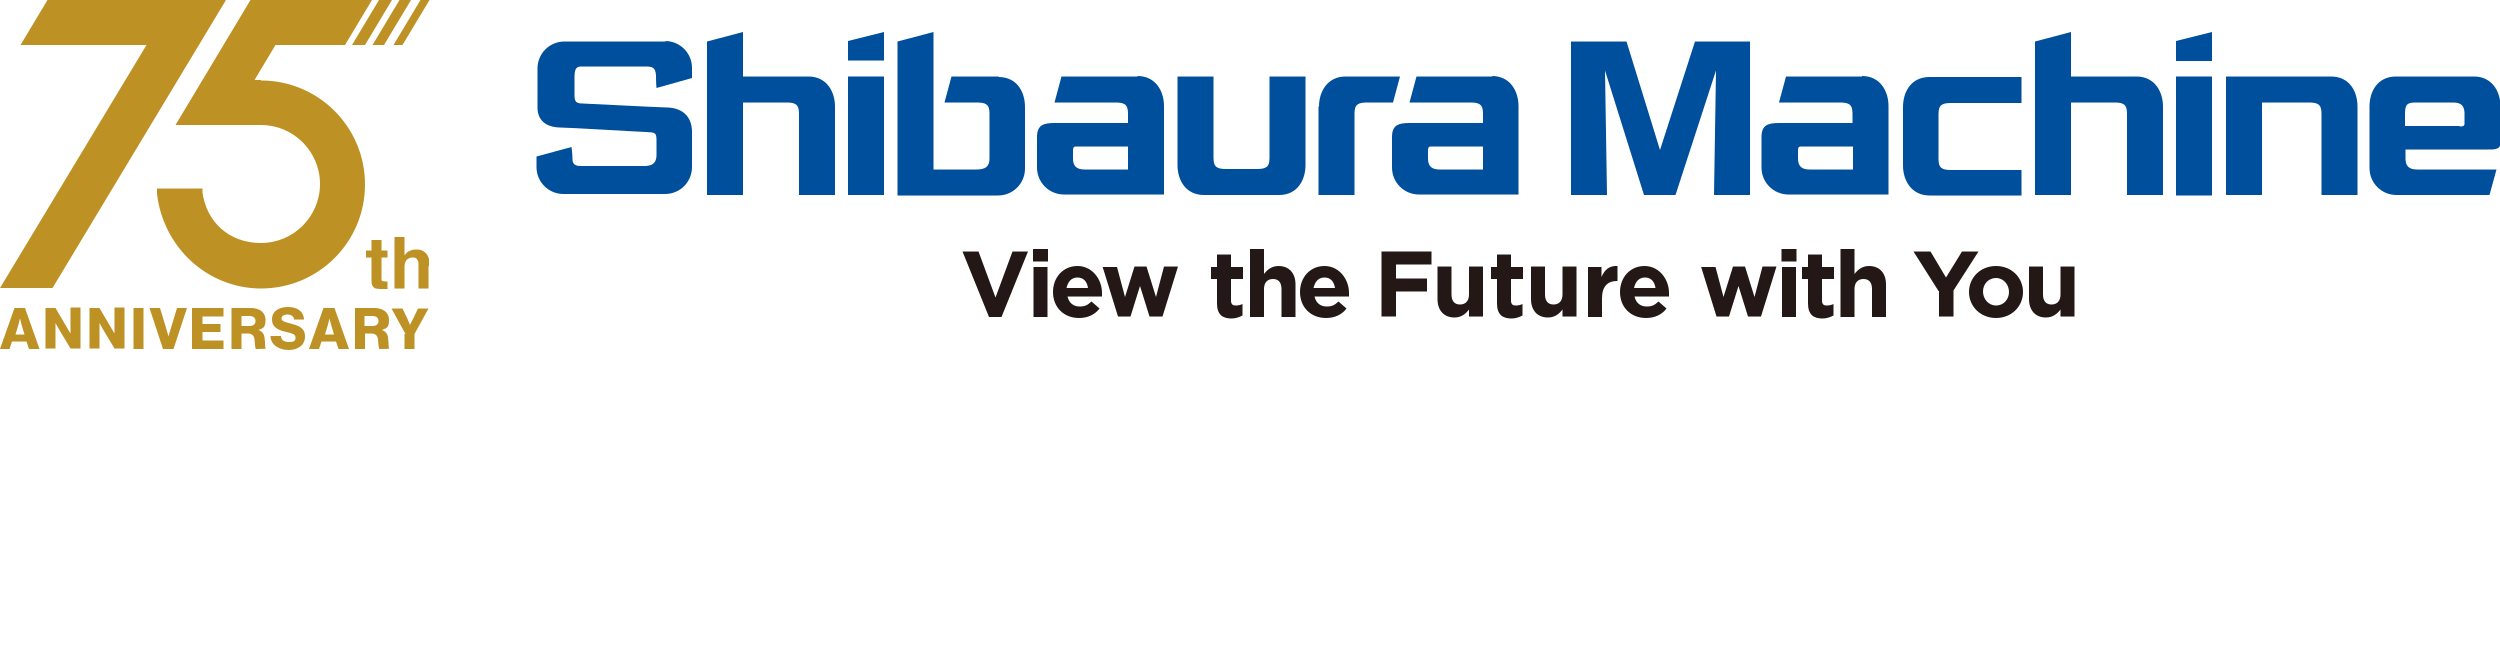 <?xml version="1.0" encoding="UTF-8"?><svg xmlns="http://www.w3.org/2000/svg" version="1.1" width="270px" viewBox="0 0 500 70" preserveAspectRatio="xMinYMin meet"><g><g fill="#004f9c"><path d="M199.8,15.3h-9.5l-1.4,5.2h6.4c1.8,0,2.6.3,2.6,2.2v9c0,1.6-.8,2.2-2.6,2.2h-8.6V6.4l-7.2,1.9v30.8h20.1c3,0,5.4-2.4,5.4-5.4v-12.3c0-3-1.6-6-5.3-6Z"/><path d="M494.7,15.3h-15.5c-3.7,0-5.3,3-5.3,6v12.3c0,3,2.4,5.4,5.4,5.4h18.6l1.4-5.1h-15.9c-1.6,0-2.3-.7-2.3-2.2v-1.8h16.4c1.2,0,2.6.1,2.6-1.3v-7.3c0-3-1.7-6-5.3-6ZM491.9,25.2h-10.9v-2.3c0-1.9.3-2.4,2.1-2.4h7.4c1.5,0,2.3.4,2.4,2v2.3c0,.3-.2.5-.9.5Z"/><path d="M227.5,15.3h-15.2l-1.4,5.2h12.1c1.8,0,2.6.3,2.6,2.2v1.9h-14.7c-2.2,0-3.5.4-3.5,2.8v6.1c0,3,2.4,5.4,5.4,5.4h20v-17.7c0-3-1.7-6-5.3-6ZM215.2,29.3h10.4v4.6h-8.7c-1.6,0-2.3-.7-2.3-2.2v-1.4c0-.6,0-1,.6-1Z"/><path d="M298.5,15.3h-15.2l-1.4,5.2h12.1c1.8,0,2.6.3,2.6,2.2v1.9h-14.7c-2.2,0-3.5.4-3.5,2.8v6.1c0,3,2.4,5.4,5.4,5.4h19.9v-17.7c0-3-1.7-6-5.3-6ZM286.2,29.3h10.4v4.6h-8.7c-1.6,0-2.3-.7-2.3-2.2v-1.4c0-.6,0-1,.6-1Z"/><path d="M372.4,15.3h-15.2l-1.4,5.2h12.1c1.8,0,2.6.3,2.6,2.2v1.9h-14.7c-2.2,0-3.5.4-3.5,2.8v6.1c0,3,2.4,5.4,5.4,5.4h20v-17.7c0-3-1.7-6-5.3-6ZM360.2,29.3h10.4v4.6h-8.7c-1.6,0-2.3-.7-2.3-2.2v-1.4c0-.6,0-1,.6-1Z"/><path d="M133.2,8.3h-20.3c-3,0-5.4,2.4-5.4,5.4v7.8c0,2.5,1.6,3.9,4.4,4,1.8,0,14.7.8,17.3.9,1.9.1,2.1.1,2.1,1.8v2.8c0,2.5-2.1,2.2-3.5,2.2h-11.4c-.8,0-1.8,0-1.9-1.2,0-1.3-.2-2.6-.2-2.6l-7,1.9v2.1c0,3,2.4,5.4,5.4,5.4h20.3c3,0,5.4-2.4,5.4-5.4v-7.2c-.1-3-2-4.6-4.9-4.7-3.4-.1-14.4-.7-17-.8-1.3,0-1.6-.4-1.6-1.7v-3.6c0-1.5.3-2.1,1.3-2.1h12.9c1.4,0,2,.2,2.1,1.8,0,1.7.1,2.5.1,2.5l7.1-2v-2c0-3-2.4-5.4-5.4-5.4Z"/><rect x="169.6" y="15.3" width="7.2" height="23.7"/><polygon points="169.6 12.1 176.8 12.1 176.8 6.4 169.6 8.2 169.6 12.1"/><rect x="435.2" y="15.3" width="7.2" height="23.8"/><polygon points="435.2 12.2 442.4 12.2 442.4 6.4 435.2 8.2 435.2 12.2"/><polygon points="332 30 325.3 8.3 314.2 8.3 314.2 39 321.4 39 321 14.1 328.8 39 335.1 39 343.2 14.1 342.8 39 350 39 350 8.3 339 8.3 332 30"/><path d="M387.7,31.7v-8.9c0-1.9.8-2.2,2.6-2.2h14v-5.2h-18.4c-3.7,0-5.3,3-5.3,6v11.7c0,3,1.7,6,5.3,6h18.4v-5.1h-14c-1.8,0-2.6-.3-2.6-2.2Z"/><path d="M263.8,21.3c0-3,1.7-6,5.3-6h10.9l-1.4,5.2h-5.1c-1.8,0-2.6.3-2.6,2.2v16.3h-7.2v-17.7h0Z"/><path d="M161.6,15.3h-13V6.4l-7.2,1.9v30.7h7.2v-18.5h8.6c1.8,0,2.6.3,2.6,2.2v16.3h7.2v-17.7c0-3-1.7-6-5.3-6Z"/><path d="M427.2,15.3h-13V6.4l-7.2,1.9v30.7h7.2v-18.5h8.6c1.8,0,2.6.3,2.6,2.2v16.3h7.2v-17.7c0-3-1.7-6-5.3-6Z"/><path d="M466.1,15.3h-20.9v23.7h7.2v-18.5h9.3c1.8,0,2.6.3,2.6,2.2v16.3h7.2v-17.7c0-3-1.6-6-5.3-6Z"/><path d="M240.9,39h14.9c3.7,0,5.3-3,5.3-6V15.3h-7.2v16.3c0,1.9-.8,2.2-2.6,2.2h-6c-1.8,0-2.6-.3-2.6-2.2V15.3h-7.2v17.7c0,3,1.6,6,5.3,6Z"/></g><g fill="#231815"><path d="M192.5,50.3h3.2l3.4,9.2,3.4-9.2h3.1l-5.3,13.1h-2.5l-5.3-13.1Z"/><path d="M206.6,49.8h3v2.5h-3v-2.5ZM206.7,53.4h2.8v10h-2.8v-10Z"/><path d="M210.6,58.4h0c0-2.9,2-5.2,4.9-5.2s4.9,2.6,4.9,5.4,0,.5,0,.7h-6.9c.3,1.3,1.2,2,2.4,2s1.6-.3,2.4-1l1.6,1.4c-.9,1.2-2.3,1.9-4.1,1.9-3,0-5.2-2.1-5.2-5.2ZM217.6,57.6c-.2-1.3-.9-2.1-2.1-2.1s-1.9.8-2.2,2.1h4.3Z"/><path d="M220.5,53.4h2.9l1.6,6,1.9-6.1h2.4l1.9,6.1,1.6-6.1h2.8l-3.1,10h-2.6l-1.9-6.1-1.9,6.1h-2.5l-3.1-10Z"/><path d="M243.4,60.5v-4.7h-1.2v-2.4h1.2v-2.5h2.8v2.5h2.4v2.4h-2.4v4.3c0,.7.3,1,.9,1s1-.1,1.4-.3v2.3c-.6.3-1.3.6-2.2.6-1.7,0-2.9-.7-2.9-3Z"/><path d="M250,49.8h2.8v5c.6-.8,1.5-1.6,2.9-1.6,2.1,0,3.4,1.4,3.4,3.7v6.5h-2.8v-5.6c0-1.3-.6-2-1.7-2s-1.8.7-1.8,2v5.6h-2.8v-13.6h0Z"/><path d="M260,58.4h0c0-2.9,2-5.2,4.9-5.2s4.9,2.6,4.9,5.4,0,.5,0,.7h-6.9c.3,1.3,1.2,2,2.4,2s1.6-.3,2.4-1l1.6,1.4c-.9,1.2-2.3,1.9-4.1,1.9-3,0-5.2-2.1-5.2-5.2ZM267,57.6c-.2-1.3-.9-2.1-2.1-2.1s-1.9.8-2.2,2.1h4.3Z"/><path d="M276.4,50.3h9.9v2.6h-7.1v2.8h6.2v2.6h-6.2v5h-2.9v-13Z"/><path d="M287.5,59.8v-6.5h2.8v5.6c0,1.3.6,2,1.7,2s1.8-.7,1.8-2v-5.6h2.8v10h-2.8v-1.4c-.6.8-1.5,1.6-2.9,1.6-2.1,0-3.4-1.4-3.4-3.7Z"/><path d="M299.4,60.5v-4.7h-1.2v-2.4h1.2v-2.5h2.8v2.5h2.4v2.4h-2.4v4.3c0,.7.3,1,.9,1s1-.1,1.4-.3v2.3c-.6.3-1.3.6-2.2.6-1.7,0-2.9-.7-2.9-3Z"/><path d="M306.2,59.8v-6.5h2.8v5.6c0,1.3.6,2,1.7,2s1.8-.7,1.8-2v-5.6h2.8v10h-2.8v-1.4c-.6.8-1.5,1.6-2.9,1.6-2.1,0-3.4-1.4-3.4-3.7Z"/><path d="M317.5,53.4h2.8v2c.6-1.4,1.5-2.3,3.2-2.2v3h-.1c-1.9,0-3,1.1-3,3.5v3.7h-2.8v-10Z"/><path d="M324,58.4h0c0-2.9,2-5.2,4.9-5.2s4.9,2.6,4.9,5.4,0,.5,0,.7h-6.9c.3,1.3,1.2,2,2.4,2s1.6-.3,2.4-1l1.6,1.4c-.9,1.2-2.3,1.9-4.1,1.9-3,0-5.2-2.1-5.2-5.2ZM331.1,57.6c-.2-1.3-.9-2.1-2.1-2.1s-1.9.8-2.2,2.1h4.3Z"/><path d="M340.2,53.4h2.9l1.6,6,1.9-6.1h2.4l1.9,6.1,1.6-6.1h2.8l-3.1,10h-2.6l-1.9-6.1-1.9,6.1h-2.5l-3.1-10Z"/><path d="M356.3,49.8h3v2.5h-3v-2.5ZM356.4,53.4h2.8v10h-2.8v-10Z"/><path d="M361.6,60.5v-4.7h-1.2v-2.4h1.2v-2.5h2.8v2.5h2.4v2.4h-2.4v4.3c0,.7.3,1,.9,1s1-.1,1.4-.3v2.3c-.6.3-1.3.6-2.2.6-1.7,0-2.9-.7-2.9-3Z"/><path d="M368.1,49.8h2.8v5c.6-.8,1.5-1.6,2.9-1.6,2.1,0,3.4,1.4,3.4,3.7v6.5h-2.8v-5.6c0-1.3-.6-2-1.7-2s-1.8.7-1.8,2v5.6h-2.8v-13.6h0Z"/><path d="M387.7,58.2l-5-7.9h3.4l3.1,5.2,3.2-5.2h3.3l-5,7.8v5.2h-2.9v-5.1h0Z"/><path d="M393.8,58.4h0c0-2.9,2.3-5.2,5.4-5.2s5.4,2.3,5.4,5.2h0c0,2.9-2.3,5.2-5.4,5.2-3.1,0-5.4-2.3-5.4-5.2ZM401.8,58.4h0c0-1.5-1.1-2.8-2.6-2.8s-2.6,1.2-2.6,2.7h0c0,1.5,1.1,2.8,2.6,2.8,1.6,0,2.6-1.3,2.6-2.7Z"/><path d="M405.8,59.8v-6.5h2.8v5.6c0,1.3.6,2,1.7,2s1.8-.7,1.8-2v-5.6h2.8v10h-2.8v-1.4c-.6.8-1.5,1.6-2.9,1.6-2.1,0-3.4-1.4-3.4-3.7Z"/></g></g><g fill="#be9124"><g><path d="M77.5,56.3v1.5h-1c-.9,0-1.6,0-1.9-.5-.2-.2-.3-.6-.3-1.1v-4.7h-1.1v-1.4h1.1v-2.1h2v2.1h1.2v1.4h-1.2v4.1c0,.3,0,.5.1.6,0,0,.3.1.7.1s.1,0,.2,0c0,0,.1,0,.2,0Z"/><path d="M85.7,53.2v4.5h-2v-4.7c0-.4,0-.7-.2-1-.2-.4-.5-.5-1-.5s-.9.2-1.2.5c-.3.4-.4.9-.4,1.5v4.2h-2v-10.3h2v3.7c.3-.4.6-.8,1-.9.4-.2.8-.3,1.2-.3s.9,0,1.3.2c.4.2.7.4,1,.8.2.3.3.6.4.9,0,.3,0,.8,0,1.5Z"/></g><g><polygon points="9.5 0 4.1 9 29.3 9 0 57.6 10.5 57.6 45.2 0 9.5 0"/><g><polygon points="70.4 9 73 9 78.4 0 75.8 0 70.4 9"/><polygon points="82.2 0 79.9 0 74.5 9 76.8 9 82.2 0"/><polygon points="85.9 0 84.1 0 78.7 9 80.5 9 85.9 0"/><path d="M52.2,16c0,0-.7,0-1.3,0l4.2-7h13.9L74.4,0h-24.3l-15,25h17.1c6.5,0,11.8,5.3,11.8,11.8s-5.3,11.8-11.8,11.8-10.9-4.3-11.7-10.1v-.8h-9.1v1.1c.6,5.1,3,9.9,6.8,13.4,3.8,3.5,8.8,5.5,14,5.5,11.5,0,20.8-9.3,20.8-20.8s-9.3-20.8-20.8-20.8Z"/></g></g><g><path d="M2.9,61.6h2.1l2.9,8.2h-2.1l-.5-1.5h-2.9l-.5,1.5H0l2.9-8.2ZM4.9,66.9l-.6-2c-.1-.4-.3-1.2-.3-1.2h0s-.2.7-.3,1.2l-.6,2h1.9Z"/><path d="M9.1,61.6h2l2.4,4.1c.1.2.6,1,.6,1h0s0-1,0-1.3v-3.9h2v8.2h-2l-2.4-4c-.1-.2-.6-1.1-.6-1.1h0s0,1,0,1.3v3.8h-2v-8.2Z"/><path d="M17.9,61.6h2l2.4,4.1c.1.2.6,1,.6,1h0s0-1,0-1.3v-3.9h2v8.2h-2l-2.4-4c-.1-.2-.6-1.1-.6-1.1h0s0,1,0,1.3v3.8h-2v-8.2Z"/><path d="M26.7,61.6h2v8.2h-2v-8.2Z"/><path d="M29.9,61.6h2.1l1.3,4.3c.2.6.4,1.4.4,1.4h0s.2-.8.4-1.4l1.3-4.3h2l-2.7,8.2h-2.1l-2.7-8.2Z"/><path d="M38.5,61.6h6.2v1.7h-4.2v1.5h3.6v1.6h-3.6v1.7h4.2v1.7h-6.3v-8.2Z"/><path d="M46.3,61.6h3.9c1.6,0,2.9.8,2.9,2.4s-.5,1.6-1.4,2h0c.7.3,1.1.7,1.2,1.5.2,1.1,0,2.1.3,2.2h0c0,.1-2,.1-2,.1-.2-.1-.2-1.1-.3-1.9-.1-.8-.5-1.2-1.4-1.2h-1.2v3.1h-2v-8.2ZM49.9,65.2c.8,0,1.2-.4,1.2-1s-.4-1-1.2-1h-1.6v2h1.5Z"/><path d="M54.2,67.2h2c0,.8.6,1.2,1.6,1.2s1.3-.2,1.3-.9-.7-.8-1.8-1.1c-1.4-.3-2.9-.8-2.9-2.5s1.4-2.5,3.2-2.5,3.1.8,3.2,2.5h-2c0-.6-.6-1-1.3-1s-1.2.3-1.2.8.6.7,1.8,1c1.5.4,2.9.8,2.9,2.6s-1.5,2.7-3.3,2.7-3.6-1-3.6-2.8Z"/><path d="M64.8,61.6h2.1l2.9,8.2h-2.1l-.5-1.5h-2.9l-.5,1.5h-2l2.9-8.2ZM66.8,66.9l-.6-2c-.1-.4-.3-1.2-.3-1.2h0s-.2.7-.3,1.2l-.6,2h1.9Z"/><path d="M71,61.6h3.9c1.6,0,2.9.8,2.9,2.4s-.5,1.6-1.4,2h0c.7.3,1.1.7,1.2,1.5.2,1.1,0,2.1.3,2.2h0c0,.1-2,.1-2,.1-.2-.1-.2-1.1-.3-1.9-.1-.8-.5-1.2-1.4-1.2h-1.2v3.1h-2v-8.2ZM74.5,65.2c.8,0,1.2-.4,1.2-1s-.4-1-1.2-1h-1.6v2h1.5Z"/><path d="M81.1,66.8l-2.8-5.1h2.2l1,2.1c.3.6.5,1.2.5,1.2h0s.3-.7.6-1.2l1-2.1h2.1l-2.8,5.1v3h-2v-3Z"/></g></g></svg>